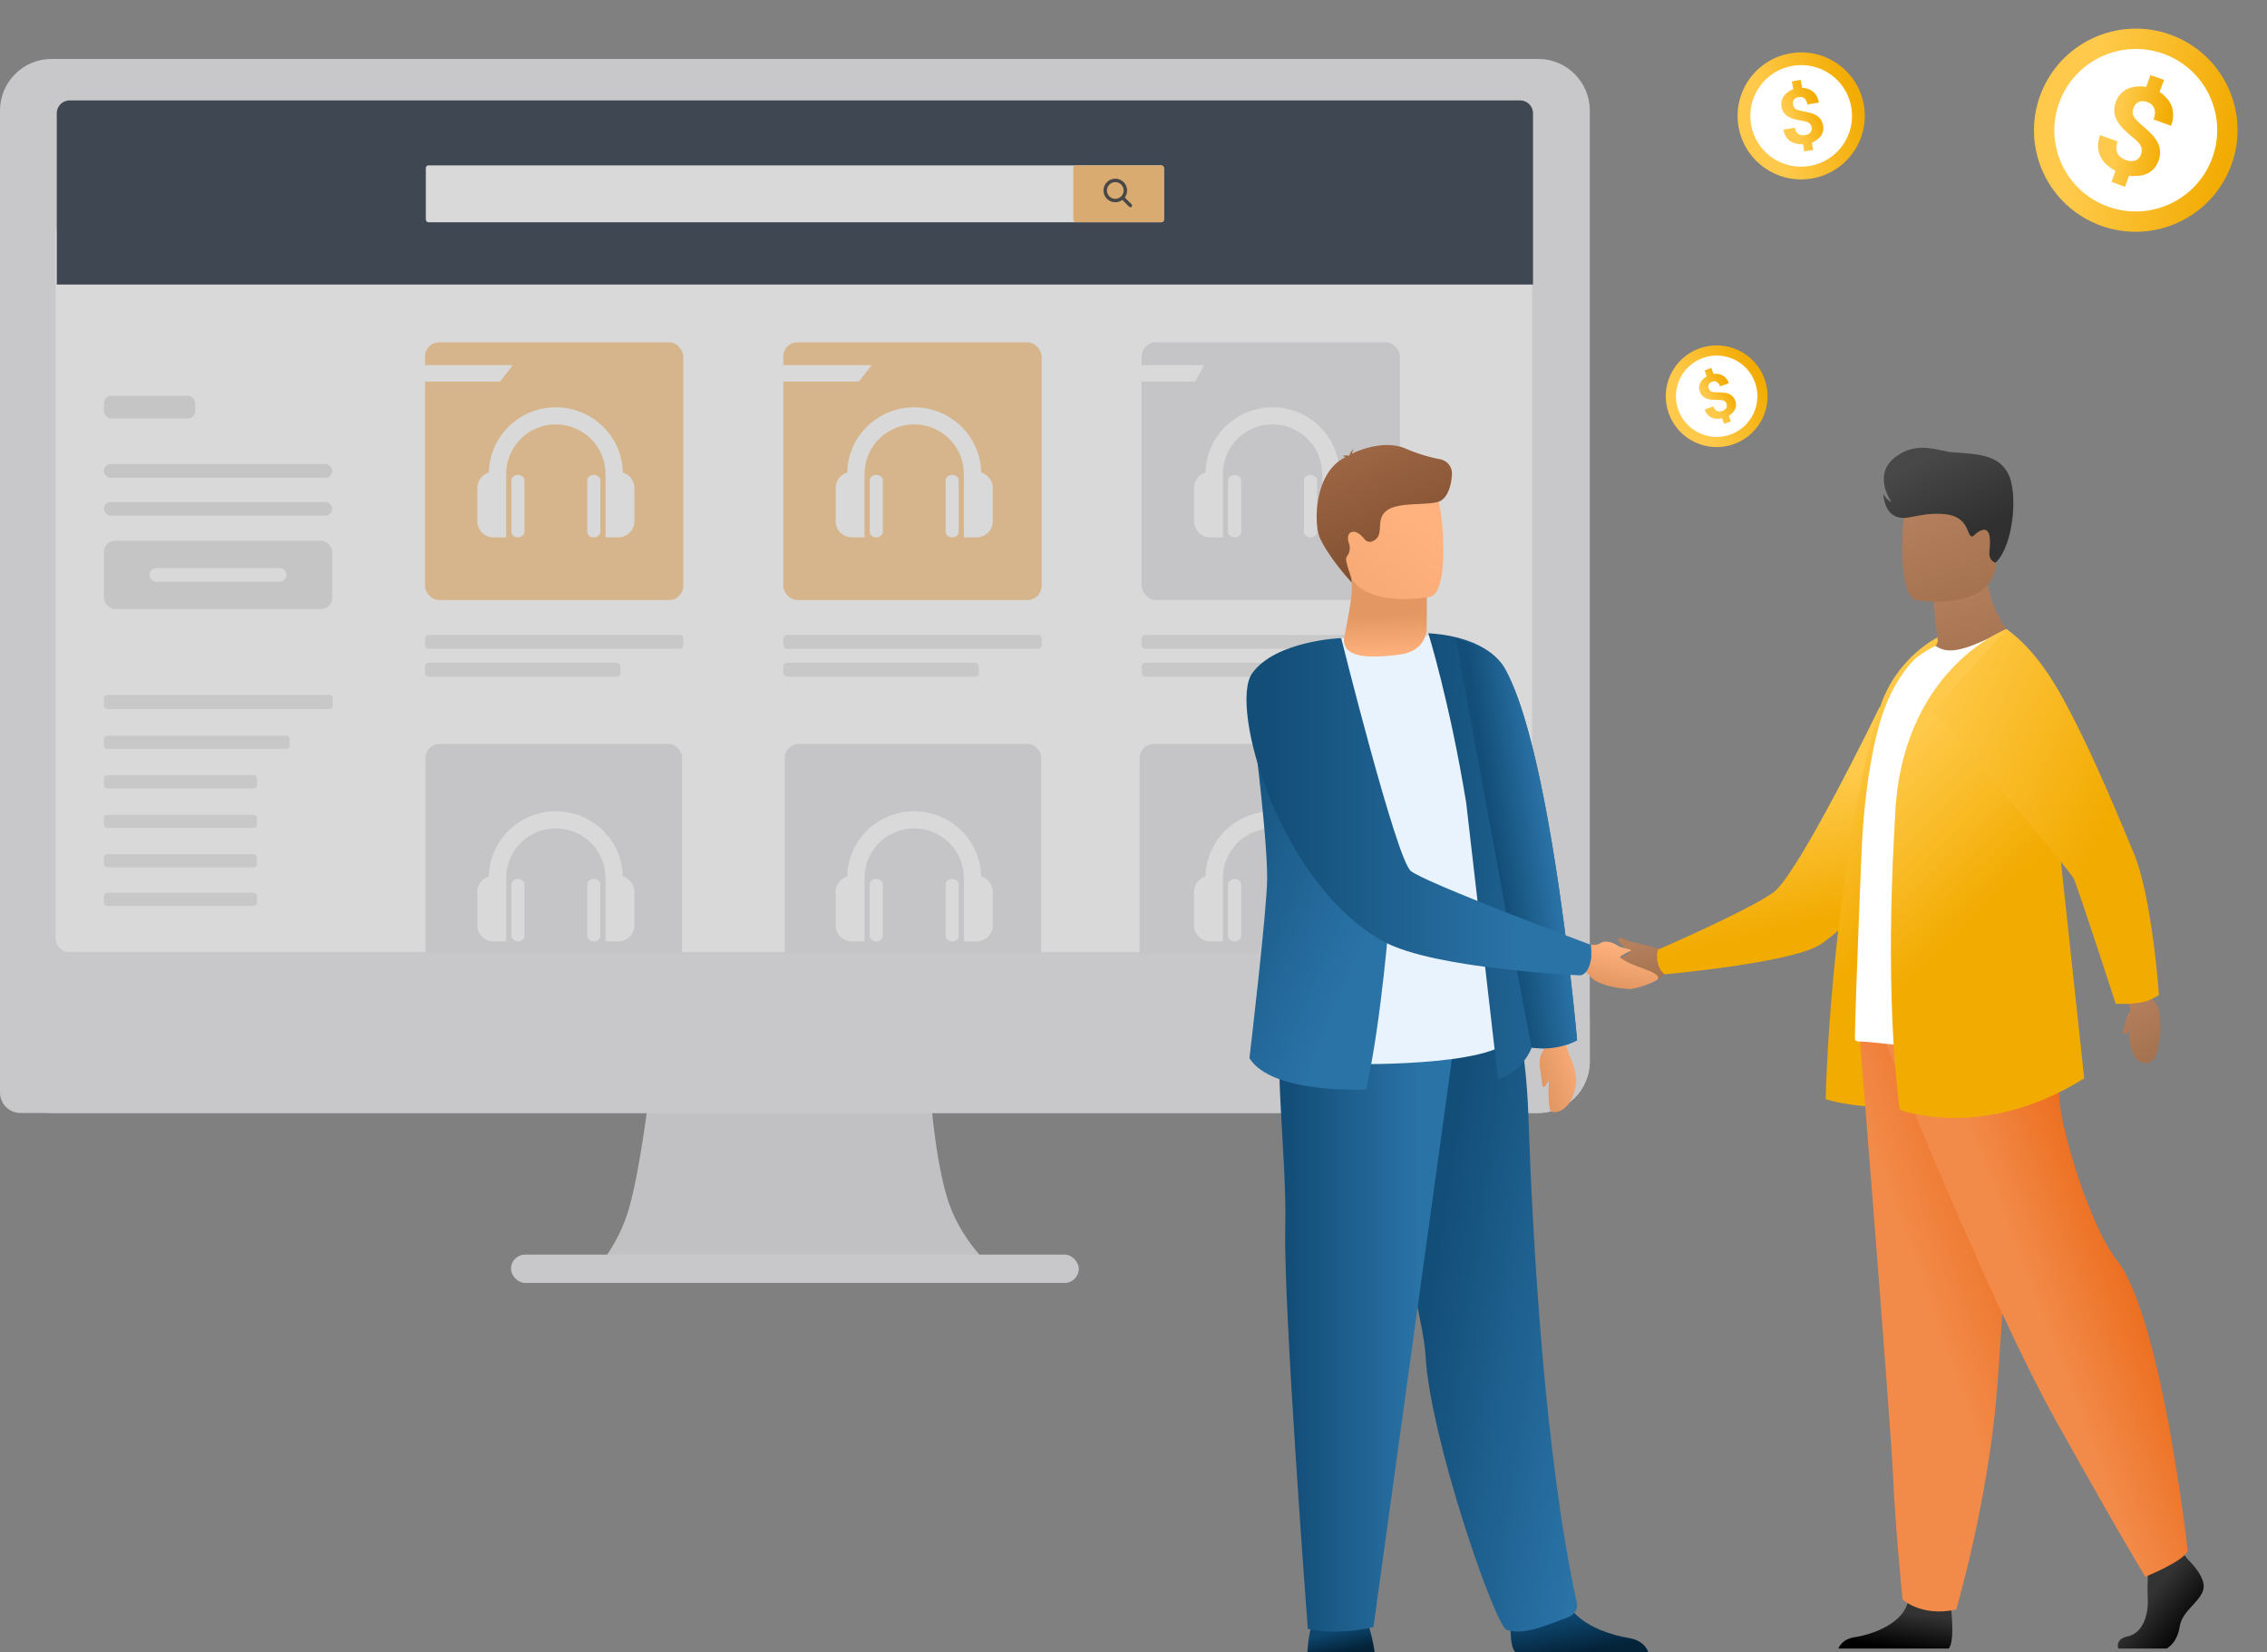 <svg width="520" height="379" viewBox="0 0 520 379" fill="none" xmlns="http://www.w3.org/2000/svg"><rect x="0" y="0" width="520" height="379" fill="#808080" stroke="none"/><g opacity=".7"><path fill-rule="evenodd" clip-rule="evenodd" d="M148.772 252.072h64.751s1.244 17.212 4.791 25.674c3.548 8.463 9.598 13.313 9.598 13.313h-91.165s5.049-5.287 7.511-13.771c2.461-8.484 4.514-25.216 4.514-25.216z" fill="#DDDDE0"/><rect x="117.213" y="287.81" width="130.236" height="6.498" rx="3.249" fill="#E7E7EB"/><path fill-rule="evenodd" clip-rule="evenodd" d="M364.662 25.36c0-6.54-5.302-11.842-11.843-11.842H11.845C5.305 13.518.002 18.82.002 25.36v172.79l-.002.001v31.177l.001.002.001.001v14.147c0 6.541 5.303 11.843 11.843 11.843H352.82c6.541 0 11.843-5.302 11.843-11.843V25.36z" fill="#E7E7EB"/><path fill-rule="evenodd" clip-rule="evenodd" d="M364.661 234.674c0-6.541-5.302-11.843-11.843-11.843H11.844c-6.54 0-11.842 5.302-11.842 11.843v15.833l-.001.001H0c0 .041 0 .082.002.123 0 2.59 2.1 4.69 4.69 4.69h348.127c6.54 0 11.842-5.302 11.842-11.843v-8.804z" fill="#E7E7EB"/><rect x="12.758" y="50.554" width="338.682" height="167.823" rx="2.961" fill="#fff"/><rect x="23.827" y="106.47" width="52.376" height="3.136" rx="1.568" fill="#E3E3E3"/><rect x="23.827" y="115.159" width="52.376" height="3.136" rx="1.568" fill="#E3E3E3"/><rect x="23.828" y="90.79" width="20.95" height="5.226" rx="1.711" fill="#E3E3E3"/><rect x="23.827" y="124.043" width="52.376" height="15.679" rx="2.567" fill="#E3E3E3"/><rect x="34.302" y="130.315" width="31.426" height="3.136" rx="1.568" fill="#fff"/><rect x="23.827" y="159.417" width="52.528" height="3.242" rx=".775" fill="#E7E7E8"/><rect x="23.827" y="168.76" width="42.62" height="3.038" rx=".775" fill="#E7E7E8"/><rect x="23.827" y="177.84" width="35.123" height="3.021" rx=".775" fill="#E7E7E8"/><rect x="23.827" y="186.905" width="35.123" height="3.021" rx=".775" fill="#E7E7E8"/><rect x="23.827" y="195.969" width="35.123" height="3.021" rx=".775" fill="#E7E7E8"/><rect x="23.827" y="204.809" width="35.123" height="3.021" rx=".775" fill="#E7E7E8"/><rect x="97.474" y="78.524" width="59.258" height="59.131" rx="3.263" fill="#FBCC92"/><path fill-rule="evenodd" clip-rule="evenodd" d="M113.179 123.272h2.928v-14.418l.008-.055c.006-.051.013-.102.013-.154 0-6.22 5.102-11.28 11.373-11.28 6.269 0 11.371 5.06 11.371 11.28 0 .096.015.188.029.28v14.347h2.928c2.038 0 3.692-1.683 3.692-3.759v-7.519a3.752 3.752 0 00-2.666-3.609c-.141-8.263-6.972-14.945-15.354-14.945-8.383 0-15.215 6.682-15.355 14.948-1.537.455-2.66 1.896-2.66 3.607v7.518c0 2.075 1.653 3.759 3.693 3.759zm4.115-13.05v11.781c0 .702.671 1.269 1.501 1.269.829 0 1.502-.567 1.502-1.269v-11.781c0-.701-.673-1.269-1.502-1.269-.83 0-1.501.568-1.501 1.269zm17.417 11.781v-11.781c0-.701.67-1.269 1.501-1.269.829 0 1.502.568 1.502 1.269v11.781c0 .702-.673 1.269-1.502 1.269s-1.501-.567-1.501-1.269z" fill="#fff"/><rect x="97.475" y="145.646" width="59.258" height="3.196" rx=".816" fill="#E7E7E8"/><rect x="97.475" y="152.039" width="44.844" height="3.196" rx=".816" fill="#E7E7E8"/><path d="M117.613 83.764h-21.12v3.783H114.7l2.913-3.783z" fill="#fff"/><path d="M97.597 173.925a3.263 3.263 0 013.263-3.263h52.324a3.262 3.262 0 013.262 3.263v44.797H97.597v-44.797z" fill="#E3E3E5"/><path fill-rule="evenodd" clip-rule="evenodd" d="M113.179 215.949h2.928v-14.417l.007-.056c.007-.05.014-.101.014-.153 0-6.22 5.102-11.28 11.373-11.28 6.269 0 11.371 5.06 11.371 11.28 0 .095.015.187.029.279v14.347h2.928c2.038 0 3.692-1.683 3.692-3.759v-7.519a3.752 3.752 0 00-2.666-3.609c-.142-8.263-6.973-14.945-15.354-14.945-8.383 0-15.215 6.683-15.355 14.949-1.537.454-2.66 1.896-2.66 3.607v7.517c0 2.075 1.653 3.759 3.693 3.759zm4.115-13.049v11.78c0 .703.671 1.27 1.501 1.27.829 0 1.502-.567 1.502-1.27V202.9c0-.701-.673-1.27-1.502-1.27-.83 0-1.501.568-1.501 1.27zm17.417 11.78V202.9c0-.702.67-1.27 1.501-1.27.829 0 1.501.569 1.501 1.27v11.78c0 .703-.672 1.27-1.501 1.27-.829 0-1.501-.567-1.501-1.27z" fill="#fff"/><rect x="179.67" y="78.524" width="59.258" height="59.131" rx="3.263" fill="#FBCC92"/><path fill-rule="evenodd" clip-rule="evenodd" d="M195.375 123.272h2.928v-14.418l.007-.055a1.13 1.13 0 00.014-.154c0-6.22 5.102-11.28 11.373-11.28 6.269 0 11.371 5.06 11.371 11.28 0 .096.014.188.029.28v14.347h2.928c2.038 0 3.692-1.683 3.692-3.759v-7.519a3.752 3.752 0 00-2.666-3.609c-.142-8.263-6.973-14.945-15.354-14.945-8.383 0-15.215 6.682-15.355 14.948-1.537.455-2.66 1.896-2.66 3.607v7.518c0 2.075 1.653 3.759 3.693 3.759zm4.115-13.05v11.781c0 .702.671 1.269 1.501 1.269.829 0 1.502-.567 1.502-1.269v-11.781c0-.701-.673-1.269-1.502-1.269-.83 0-1.501.568-1.501 1.269zm17.416 11.781v-11.781c0-.701.671-1.269 1.502-1.269.829 0 1.501.568 1.501 1.269v11.781c0 .702-.672 1.269-1.501 1.269-.829 0-1.502-.567-1.502-1.269z" fill="#fff"/><rect x="179.67" y="145.646" width="59.258" height="3.196" rx=".816" fill="#E7E7E8"/><rect x="179.67" y="152.039" width="44.844" height="3.196" rx=".816" fill="#E7E7E8"/><path d="M199.925 83.764h-21.12v3.783h18.207l2.913-3.783z" fill="#fff"/><path d="M179.986 173.925a3.263 3.263 0 013.263-3.263h52.323a3.263 3.263 0 013.263 3.263v44.797h-58.849v-44.797z" fill="#E3E3E5"/><path fill-rule="evenodd" clip-rule="evenodd" d="M195.375 215.949h2.928v-14.417l.007-.056c.007-.05.014-.101.014-.153 0-6.22 5.102-11.28 11.373-11.28 6.269 0 11.371 5.06 11.371 11.28 0 .095.014.187.029.279v14.347h2.928c2.038 0 3.692-1.683 3.692-3.759v-7.519a3.752 3.752 0 00-2.666-3.609c-.142-8.263-6.973-14.945-15.354-14.945-8.383 0-15.215 6.683-15.355 14.949-1.537.454-2.66 1.896-2.66 3.607v7.517c0 2.075 1.653 3.759 3.693 3.759zm4.115-13.049v11.78c0 .703.671 1.27 1.501 1.27.829 0 1.502-.567 1.502-1.27V202.9c0-.701-.673-1.27-1.502-1.27-.83 0-1.501.568-1.501 1.27zm17.416 11.78V202.9c0-.702.671-1.27 1.502-1.27.829 0 1.501.569 1.501 1.27v11.78c0 .703-.672 1.27-1.501 1.27-.829 0-1.502-.567-1.502-1.27z" fill="#fff"/><rect x="261.866" y="78.524" width="59.258" height="59.131" rx="3.263" fill="#E3E3E5"/><path d="M276.177 83.764h-14.621v3.783h12.605l2.016-3.783z" fill="#fff"/><path fill-rule="evenodd" clip-rule="evenodd" d="M277.571 123.272h2.928v-14.418l.007-.055a1.13 1.13 0 00.014-.154c0-6.22 5.102-11.28 11.373-11.28 6.269 0 11.371 5.06 11.371 11.28 0 .096.015.188.029.28v14.347h2.928c2.038 0 3.692-1.683 3.692-3.759v-7.519a3.752 3.752 0 00-2.666-3.609c-.141-8.263-6.973-14.945-15.354-14.945-8.383 0-15.215 6.682-15.355 14.948-1.537.455-2.66 1.896-2.66 3.607v7.518c0 2.075 1.653 3.759 3.693 3.759zm4.115-13.05v11.781c0 .702.671 1.269 1.501 1.269.829 0 1.502-.567 1.502-1.269v-11.781c0-.701-.673-1.269-1.502-1.269-.83 0-1.501.568-1.501 1.269zm17.417 11.781v-11.781c0-.701.67-1.269 1.501-1.269.829 0 1.501.568 1.501 1.269v11.781c0 .702-.672 1.269-1.501 1.269-.829 0-1.501-.567-1.501-1.269z" fill="#fff"/><rect x="261.866" y="145.646" width="59.258" height="3.196" rx=".816" fill="#E7E7E8"/><rect x="261.866" y="152.039" width="44.844" height="3.196" rx=".816" fill="#E7E7E8"/><path d="M261.394 173.925a3.263 3.263 0 013.263-3.263h53.304a3.263 3.263 0 013.263 3.263v44.797h-59.83v-44.797z" fill="#E3E3E5"/><path fill-rule="evenodd" clip-rule="evenodd" d="M277.571 215.949h2.928v-14.417l.008-.056c.006-.05.013-.101.013-.153 0-6.22 5.102-11.28 11.373-11.28 6.269 0 11.371 5.06 11.371 11.28 0 .095.015.187.029.279v14.347h2.928c2.038 0 3.692-1.683 3.692-3.759v-7.519a3.752 3.752 0 00-2.666-3.609c-.141-8.263-6.972-14.945-15.354-14.945-8.383 0-15.215 6.683-15.355 14.949-1.537.454-2.66 1.896-2.66 3.607v7.517c0 2.075 1.654 3.759 3.693 3.759zm4.115-13.049v11.78c0 .703.671 1.27 1.501 1.27.829 0 1.502-.567 1.502-1.27V202.9c0-.701-.673-1.27-1.502-1.27-.83 0-1.501.568-1.501 1.27zm17.417 11.78V202.9c0-.702.67-1.27 1.501-1.27.829 0 1.502.569 1.502 1.27v11.78c0 .703-.673 1.27-1.502 1.27s-1.501-.567-1.501-1.27z" fill="#fff"/><path d="M13.025 25.997a2.96 2.96 0 012.96-2.96h332.691a2.961 2.961 0 012.961 2.96v39.275H13.025V25.997z" fill="#242F3F"/><rect x="97.678" y="37.935" width="169.306" height="13.055" rx=".608" fill="#fff"/><rect x="246.206" y="37.935" width="20.779" height="13.055" rx=".608" fill="#FFBD69"/><path clip-rule="evenodd" d="M255.825 41.391a2.308 2.308 0 00-2.308 2.304v0A2.308 2.308 0 00255.825 46v0a2.308 2.308 0 002.309-2.304v0a2.308 2.308 0 00-2.309-2.304v0z" stroke="#2F302F" stroke-width=".79" stroke-linecap="square"/><path d="M257.75 45.615l1.539 1.536" stroke="#2F302F" stroke-width=".79" stroke-linecap="round" stroke-linejoin="round"/></g><path d="M379.303 217.278l.025.006.008.005c1.144.406 3.524.303 3.524.303.679-.01.866.227.866.227l.498 2.596.415 2.173s-2.052-.28-3.793 1.623c-1.255 1.37-4.586 1.348-7.563 1.329a72.052 72.052 0 00-1.923.003c-1.407.025-5.363-.109-5.502-.794-.233-1.152 4.03-4.185 7.928-6.042-.465-.588-.972-1.101-1.414-1.549-.845-.856-1.455-1.473-1.087-1.919.227-.276.742-.045 1.397.249.46.207.989.444 1.536.56.962.203 3.955.947 4.853 1.172.082.014.16.033.232.058z" fill="url(#paint0_linear_442_3065)"/><path d="M431.197 162.082s-18.688 38.543-24.47 42.68c-5.783 4.137-26.399 13.083-26.399 13.083s-.539 1.282-.041 3.159c.521 1.954 1.549 2.508 1.549 2.508s28.823-2.571 35.525-6.736c6.702-4.165 21.476-20.766 21.476-20.766l-7.64-33.928z" fill="url(#paint1_linear_442_3065)"/><path d="M444.999 145.919s-10.042 4.539-13.856 16.616c-6.84 21.661-11.615 61.867-12.376 89.613 0 0 10.204 3.55 26.232.74 16.111-2.828 0-106.969 0-106.969z" fill="url(#paint2_linear_442_3065)"/><path d="M485.895 378.192h11.059c1.392-.756 2.632-2.485 3.025-5.06.539-3.558 4.532-5.499 5.398-8.408.863-2.909-3.564-7.006-3.564-7.006l-.739-.952-.769-.989-7.339 1.726s-.182 1.747-.291 3.971c-.081 1.605-.122 3.457-.033 5.085.215 3.879-1.086 8.059-4.54 8.815-2.557.553-2.443 2.067-2.207 2.818z" fill="url(#paint3_linear_442_3065)"/><path d="M421.706 378.192h25.293c1.217-1.484.769-6.953.584-8.739-.038-.359-.063-.569-.063-.569s-8.638-6.899-9.825-1.618a5.814 5.814 0 01-.129.488c-1.495 4.941-8.2 7.188-12.069 7.812-2.516.407-3.447 1.713-3.791 2.626z" fill="url(#paint4_linear_442_3065)"/><path d="M426.527 237.207s1.311 16.338 2.852 35.98c2.096 26.68 4.614 59.454 4.864 65.663.431 10.782 2.159 28.028 2.159 28.028s4.1 4.096 12.305 2.37c0 0 7.312-24.618 9.402-50.666.033-.427.066-.857.096-1.287 1.944-26.516 4.966-82.353 4.966-82.353l-36.644 2.265z" fill="url(#paint5_linear_442_3065)"/><path d="M432.515 239.146s23.64 59.176 39.182 86.986c15.544 27.81 20.401 35.571 20.401 35.571s8.905-3.556 9.715-5.982c0 0-5.945-53.689-16.354-66.775-5.881-7.395-12.79-29.589-13.114-37.35-.324-7.761-2.106-23.122-2.106-23.122l-37.724 10.672z" fill="url(#paint6_linear_442_3065)"/><path d="M438.399 152.88c9.237 2.911 25.222-4.946 25.222-4.946s-8.516-6.384-8.071-19.654l-7.142 5.747-4.851 3.904s.02 2.303.549 6.336c.096.736.21 1.529.344 2.378a1.706 1.706 0 01-.777 1.721c-3.366 2.08-5.274 4.514-5.274 4.514z" fill="url(#paint7_linear_442_3065)"/><path d="M425.507 238.57c.279.23.603.369.972.369 3.47-.048 13.586 1.877 22.145.998 7.215-.693 13.603-2.826 20.461-5.896.912-.407 3.007-1.524 2.961-2.543-.03-1.114-.141-2.727-.28-4.761-.486-7.069-1.332-19.227-.507-33.256a145.3 145.3 0 00.236-7.754c.071-19.012-3.705-35.735-11.29-41.394 0 0-5.29 2.965-8.952 4.132-3.586 1.145-5.436.915-7.296-.318 0 0-3.624 1.797-5.17 3.482-3.584 3.903-6.383 9.083-8.233 16.519-1.574 6.328-3.047 15.555-3.556 27.38-.235 5.36-1.721 42.855-1.491 43.042z" fill="#fff"/><path d="M470.369 175.747L460.2 144.333s-24.413 9.194-25.544 43.618c-.445 7.845-2.328 39.991 1.081 66.631 0 0 19.019 7.4 42.338-7.202l-7.706-71.633z" fill="url(#paint8_linear_442_3065)"/><path d="M439.556 137.686s16.638 2.76 18.199-7.612c1.562-10.374 4.76-17.003-5.795-19.205-10.556-2.201-13.221 1.446-14.588 4.782-1.364 3.336-2.103 21.049 2.184 22.035z" fill="url(#paint9_linear_442_3065)"/><path d="M488.585 231.427c-.071-.948-1.855-3.321-1.855-3.321l4.472-2.32 1.772 2.924.004.003c2.671 2.123 2.233 3.273 2.551 5.823 0 1.926 0 2.216-.318 4.431-.237 1.662-.269 2.279-.792 3.324-1.11 2.215-3.205 1.787-4.44.553-1.111-1.107-1.695-4.08-1.541-6.473-.477.677-1.012 1.07-1.467.775-.206-.134-.095-.471.109-1.092.192-.587.468-1.427.638-2.588.052-.357.475-.955.901-1.48-.008-.181-.02-.368-.034-.559z" fill="url(#paint10_linear_442_3065)"/><path d="M491.269 229.926c-2.868.559-5.978.331-5.978.331s-8.516-26.268-9.612-28.666c-1.096-2.401-32.353-38.498-32.353-38.498l16.874-18.76s5.758 3.364 11.842 13.85c7.519 12.952 15.782 33.814 17.253 37.203 4.391 10.137 5.914 32.865 5.914 32.865s-1.688 1.238-3.94 1.675z" fill="url(#paint11_linear_442_3065)"/><path d="M457.77 129.074s-1.708-.286-1.432-2.634.271-5.418-1.64-4.845c-1.913.572-2.007 2.101-2.794 1.208-.785-.892-.8-4.652-6.489-4.915-5.689-.263-8.002 1.716-10.647.553-2.645-1.162-2.787-5.16-2.787-5.16s.752 1.428 1.888 1.883c0 0-4.413-6.028.696-10.163 5.11-4.134 10.321-1.427 13.28-1.248 6.516.394 10.725.783 12.854 5.06 2.131 4.273 1.252 16.146-2.929 20.261z" fill="url(#paint12_linear_442_3065)"/><path d="M373.678 226.888c-3.33-.202-7.39-1.071-8.868-2.83-1.678-1.994-3.351-2.53-3.351-2.53l.512-2.179.612-2.6s.2-.23.883-.195c0 0 2.612.589 3.581-.159.97-.748 2.744-.293 3.835.432 1.389.92 3.264.773 3.216 1.223 0 0-2.753 1.352-2.495 1.58 2.521 2.234 9.161 3.123 8.729 4.87-.172.69-5.237 2.474-6.654 2.388z" fill="url(#paint13_linear_442_3065)"/><path d="M299.888 379h15.425c-.116-.809-.508-3.265-1.23-5.53a15.571 15.571 0 00-.873-2.218c-1.501-2.99-11.029-1.09-11.029-1.09s-.886.758-1.577 3.65c-.306 1.273-.577 2.967-.716 5.188z" fill="url(#paint14_linear_442_3065)"/><path d="M346.497 374.137c.043 2.095.306 4.079 1.068 4.86h30.509c-.387-1.102-1.486-2.76-4.619-3.268-3.558-.576-9.106-2.287-12.345-5.707-1.154-1.215-2.014-2.648-2.392-4.321-1.435-6.382-11.867 1.956-11.867 1.956s-.422 3.361-.354 6.48z" fill="url(#paint15_linear_442_3065)"/><path d="M326.205 305.156c.425 2.337.693 4.253.767 5.628.969 18.891 15.924 62.087 18.599 63.093 4.138 1.559 10.657-1.757 14.066-2.841 1.412-.45 2.366-1.875 2.052-3.318-7.405-33.999-10.128-82.955-11.117-111.94-.501-14.6-3.01-24.684-3.01-24.684s-36.474-9.717-36.691 2.576c-.193 10.877 12.079 53.54 15.334 71.486z" fill="url(#paint16_linear_442_3065)"/><path d="M334.319 233.712l-19.282 139.553s-8.468 2.039-15.053.406c0 0-5.647-74.22-5.176-92.164.471-17.943-4.052-48.012 1.033-51.328 5.084-3.316 38.478 3.533 38.478 3.533z" fill="url(#paint17_linear_442_3065)"/><path d="M307.087 146.377l3.984 97.732s37.051.604 35.993-7.769c-1.058-8.373-17.775-90.517-17.775-90.517" fill="#E9F3FE"/><path d="M318.846 208.574s-1.88 25.404-5.494 41.356c0 0-21.621 1.145-26.754-7.19 0 0 4.062-34.32 4.062-41.28 0-2.446-.189-5.772-.488-9.492-.451-5.634-1.147-12.157-1.81-17.84-.918-7.916-1.764-14.206-1.764-14.206l19.379-12.436 12.869 61.088z" fill="url(#paint18_linear_442_3065)"/><path d="M361.748 238.632s-4.034 2.522-10.386 1.675c-2.313 5.664-7.767 7.587-7.767 7.074 0-.063-1.225-10.695-2.67-23.223-.142-1.253-.289-2.522-.435-3.801-.013-.109-.028-.22-.038-.328-.243-2.098-.486-4.221-.732-6.334l-3.411-29.556c-3.791-23.177-8.685-38.87-8.685-38.87 9.436.554 15.232 4.092 17.408 7.861 6.457 11.173 11.131 39.122 13.869 60.042.005.053.013.106.021.159.47 3.612.885 7.014 1.24 10.077.022.192.045.381.065.568 1.008 8.767 1.521 14.656 1.521 14.656z" fill="url(#paint19_linear_442_3065)"/><path d="M359.286 240.045c-.349-1.15-1.135-4.497-1.135-4.497l-2.444-.554-.754 4.256-.002.005c-.621 1.059-1.068 1.822-1.334 2.477 0 0-.8 1.082-.292 3.796.185.986.266 1.811.327 2.44.108 1.104.157 1.603.605 1.306.27-.18.652-.774 1.02-1.436-.326 6.053.43 7.161.43 7.161 3.579 1.108 7.276-4.96 5.245-10.524-.431-1.18-1.25-3.065-1.666-4.43z" fill="url(#paint20_linear_442_3065)"/><path d="M361.748 238.631s-4.274 2.634-10.387 1.676c-1.019-4.266-17.485-93.917-17.485-93.917s8.979 2.971 11.156 6.739c6.456 11.173 11.13 39.122 13.869 60.043a697.233 697.233 0 011.26 10.235c.023.192.046.382.066.569 1.007 8.767 1.521 14.655 1.521 14.655z" fill="url(#paint21_linear_442_3065)"/><path d="M307.642 146.377c.005.002-15.033.564-20.424 8.08-5.393 7.516 6.188 48.45 30.218 61.559 11.561 6.306 44.917 7.726 44.917 7.726s1.835.185 2.561-3.503c.253-1.286 0-3.477 0-3.477s-37.97-14.216-41.308-16.953c-3.338-2.74-15.964-53.432-15.964-53.432z" fill="url(#paint22_linear_442_3065)"/><path d="M327.265 141.922l-.01 1.807s.494 5.654-6.479 6.48c-6.972.829-12.689.718-12.5-3.644.628-3.379 1.754-8.621 1.8-11.416a19.463 19.463 0 00-.248-3.386l13.509-.271 3.979.65-.051 9.78z" fill="url(#paint23_linear_442_3065)"/><path d="M308.793 129.592c1.566 8.424 12.451 8.148 17.156 7.617 1.324-.146 2.156-.315 2.156-.315 1.494-.4 2.326-2.745 2.713-5.821.767-6.085-.202-15.019-1.232-17.304-1.549-3.437-4.469-7.157-15.43-4.473-10.964 2.684-7.375 9.505-5.363 20.296z" fill="url(#paint24_linear_442_3065)"/><path d="M330.009 115.087c-3.012.948-9.382-.02-12.044 2.131-2.663 2.153-.127 5.699-3.169 6.962l-.012.006a1.503 1.503 0 01-1.749-.438c-.843-1.051-2.01-2.097-3.075-1.665-.876.356-.919 1.486-.534 2.583.324.922.233 1.956-.327 2.759-.243.347-.4.728-.331 1.11.253 1.39.944 3.199 1.197 4.124l.071.971s-5.097-5.51-7.246-10.147c-1.473-3.182-1.445-15.075 5.763-18.55a.23.23 0 01-.069-.078c-.157-.278-.589-.215-.589-.215.62-.278 1.581-.101 1.581-.101-.02-.016.018-.061.104-.127.127-.841.975-1.443.975-1.443-.289.417-.41.832-.461 1.137 1.893-.995 7.719-3.204 12.338-1.195a38.36 38.36 0 007.934 2.454 3.306 3.306 0 012.68 3.366c-.084 2.285-.878 5.57-3.037 6.356z" fill="url(#paint25_linear_442_3065)"/><path d="M481.895 51.766c12.112 4.399 25.514-1.837 29.935-13.93 4.42-12.091-1.815-25.46-13.927-29.86-12.113-4.398-25.515 1.838-29.936 13.93-4.42 12.092 1.815 25.46 13.928 29.86z" fill="url(#paint26_linear_442_3065)"/><path d="M483.495 47.387c9.69 3.52 20.412-1.47 23.949-11.144 3.536-9.673-1.452-20.368-11.142-23.887-9.69-3.52-20.412 1.47-23.948 11.143-3.537 9.674 1.452 20.369 11.141 23.888z" fill="#fff"/><path d="M491.088 35.443c.131-.362.193-.697.19-1.01a2.119 2.119 0 00-.231-.929 4.006 4.006 0 00-.674-.941c-.298-.32-.678-.667-1.143-1.036a28.053 28.053 0 01-2.115-1.89c-.616-.614-1.106-1.244-1.47-1.89a5.169 5.169 0 01-.654-2.043c-.071-.715.045-1.495.348-2.338a5.335 5.335 0 011.109-1.861 4.938 4.938 0 011.679-1.175 6.154 6.154 0 012.125-.47c.773-.038 1.151-.107 2.013.116l1.006-2.759 3.104 1.117-1.021 2.797c.761.39.969.7 1.503 1.252a5.706 5.706 0 011.209 1.832 5.7 5.7 0 01.401 2.178c-.004.782-.161 1.602-.47 2.462l-4.019-1.44c.373-1.034.421-1.888.146-2.564-.275-.676-.796-1.153-1.567-1.429-.416-.15-.797-.22-1.14-.211a2.171 2.171 0 00-.917.21c-.268.132-.497.32-.689.562a2.967 2.967 0 00-.46.84 2.738 2.738 0 00-.173.915 2 2 0 00.222.889c.148.3.375.615.68.943.305.328.7.695 1.182 1.101a32.028 32.028 0 012.082 1.914 8.91 8.91 0 011.459 1.9c.363.65.579 1.333.652 2.049.071.717-.042 1.492-.343 2.326-.272.757-.649 1.39-1.131 1.898a4.876 4.876 0 01-1.682 1.161 5.921 5.921 0 01-2.126.433c-.778.023-.944.16-1.806-.063l-.936 2.565-3.103-1.117.931-2.553c-.742-.354-1.186-.702-1.812-1.217a6.235 6.235 0 01-1.51-1.804c-.381-.685-.605-1.459-.672-2.318-.068-.86.085-1.806.457-2.84l4.019 1.441c-.22.611-.318 1.153-.294 1.623.025.47.136.88.336 1.228.199.35.464.638.795.869.33.23.685.413 1.066.55.435.156.838.237 1.207.244.37.005.702-.05.995-.168.294-.119.545-.294.753-.524.212-.233.373-.507.489-.825z" fill="url(#paint27_linear_442_3065)"/><path d="M397.76 101.863c6.062-2.202 9.19-8.896 6.986-14.95-2.203-6.056-8.904-9.18-14.966-6.978-6.062 2.201-9.19 8.895-6.986 14.95 2.203 6.055 8.904 9.179 14.966 6.978z" fill="url(#paint28_linear_442_3065)"/><path d="M396.962 99.67c4.85-1.761 7.352-7.116 5.589-11.96-1.763-4.845-7.123-7.344-11.973-5.582-4.85 1.761-7.352 7.116-5.589 11.96 1.763 4.844 7.123 7.343 11.973 5.582z" fill="#fff"/><path d="M396.022 92.653c-.066-.18-.15-.33-.252-.448a1.073 1.073 0 00-.388-.282 2.031 2.031 0 00-.562-.145 5.259 5.259 0 00-.772-.03c-.513.008-.986-.007-1.42-.045a4.402 4.402 0 01-1.174-.253 2.602 2.602 0 01-.909-.573c-.258-.252-.465-.588-.621-1.008a2.682 2.682 0 01-.174-1.07c.019-.348.107-.678.265-.99.158-.311.379-.599.663-.862.284-.263.407-.41.809-.602l-.504-1.38 1.55-.568.511 1.4c.417-.095.597-.043.98-.003.382.04.734.145 1.054.315.32.17.606.405.856.706.25.3.455.666.613 1.095l-2.005.737c-.19-.515-.447-.859-.771-1.03-.323-.17-.676-.186-1.061-.044a1.573 1.573 0 00-.505.285 1.08 1.08 0 00-.284.375c-.06.136-.087.282-.083.436.004.155.036.311.095.47.059.16.134.294.228.407.094.112.218.201.372.27.154.067.342.115.565.142.223.028.492.042.808.043.511.003.982.025 1.415.065.433.041.824.129 1.172.26.349.134.652.326.911.577.258.252.464.585.618 1.002.14.377.199.74.178 1.09-.02.35-.111.678-.27.986a2.97 2.97 0 01-.676.848c-.291.259-.31.365-.713.556l.469 1.284-1.55.568-.466-1.278c-.399.102-.681.112-1.088.115a3.132 3.132 0 01-1.16-.207 2.818 2.818 0 01-1.005-.673c-.303-.308-.55-.72-.74-1.235l2.005-.738c.113.305.25.544.411.716.161.173.335.294.524.364s.384.095.585.077a2.23 2.23 0 00.586-.131 1.9 1.9 0 00.542-.294c.143-.117.253-.244.327-.384.075-.14.114-.287.12-.443a1.213 1.213 0 00-.079-.473z" fill="url(#paint29_linear_442_3065)"/><path d="M415.677 40.935c7.934-1.396 13.235-8.95 11.841-16.874-1.394-7.924-8.956-13.215-16.89-11.82-7.933 1.396-13.235 8.951-11.84 16.875 1.394 7.923 8.955 13.215 16.889 11.819z" fill="url(#paint30_linear_442_3065)"/><path d="M415.172 38.066c6.347-1.117 10.588-7.16 9.473-13.5-1.116-6.338-7.165-10.572-13.512-9.455-6.347 1.117-10.588 7.16-9.473 13.5 1.116 6.338 7.165 10.571 13.512 9.455z" fill="#fff"/><path d="M415.541 29.234a1.79 1.79 0 00-.213-.607 1.342 1.342 0 00-.416-.43 2.516 2.516 0 00-.66-.3 6.534 6.534 0 00-.943-.204 17.5 17.5 0 01-1.736-.363 5.485 5.485 0 01-1.388-.565 3.233 3.233 0 01-.993-.902c-.263-.364-.445-.823-.545-1.373a3.339 3.339 0 01.018-1.354 3.08 3.08 0 01.541-1.16 3.824 3.824 0 011.003-.916c.406-.262.589-.417 1.125-.565l-.319-1.807 2.03-.363.324 1.832c.533-.027.743.077 1.205.209a3.58 3.58 0 011.228.614c.356.28.657.63.899 1.054.243.425.415.917.517 1.48l-2.627.473c-.122-.676-.363-1.153-.724-1.433-.36-.28-.792-.376-1.295-.285a2 2 0 00-.684.241 1.355 1.355 0 00-.43.4 1.258 1.258 0 00-.197.519 1.86 1.86 0 00.014.598c.038.208.102.39.193.55.092.157.225.294.398.411.175.117.396.216.664.298.268.083.597.159.985.228a20.51 20.51 0 011.726.386 5.58 5.58 0 011.385.574c.4.24.731.541.994.906s.445.82.543 1.366c.09.494.084.954-.017 1.38a3.057 3.057 0 01-.547 1.152 3.695 3.695 0 01-1.016.898c-.414.255-.461.381-.997.53l.297 1.68-2.03.362-.295-1.672c-.512.04-.862-.01-1.362-.094a3.907 3.907 0 01-1.382-.505 3.507 3.507 0 01-1.09-1.045c-.306-.445-.519-1.005-.642-1.68l2.626-.473c.073.399.189.723.35.97.16.247.349.433.566.56.217.127.451.2.702.222.251.022.501.01.75-.035a2.38 2.38 0 00.73-.244 1.58 1.58 0 00.485-.401c.122-.156.203-.329.244-.519a1.54 1.54 0 00.006-.598z" fill="url(#paint31_linear_442_3065)"/><defs><linearGradient id="paint0_linear_442_3065" x1="371.785" y1="216.641" x2="373.52" y2="226.862" gradientUnits="userSpaceOnUse"><stop stop-color="#B4805E"/><stop offset="1" stop-color="#A4714F"/></linearGradient><linearGradient id="paint1_linear_442_3065" x1="405.02" y1="181.344" x2="412.006" y2="212.252" gradientUnits="userSpaceOnUse"><stop stop-color="#FFCA4B"/><stop offset="1" stop-color="#F2AB01"/></linearGradient><linearGradient id="paint2_linear_442_3065" x1="425.693" y1="164.726" x2="452.306" y2="185.802" gradientUnits="userSpaceOnUse"><stop stop-color="#FFCA4B"/><stop offset="1" stop-color="#F2AB01"/></linearGradient><linearGradient id="paint3_linear_442_3065" x1="505.488" y1="371.168" x2="495.652" y2="362.97" gradientUnits="userSpaceOnUse"><stop/><stop offset="1" stop-color="#333"/></linearGradient><linearGradient id="paint4_linear_442_3065" x1="436.04" y1="378.192" x2="437.249" y2="369.803" gradientUnits="userSpaceOnUse"><stop/><stop offset="1" stop-color="#333"/></linearGradient><linearGradient id="paint5_linear_442_3065" x1="444.849" y1="308.491" x2="475.185" y2="297.728" gradientUnits="userSpaceOnUse"><stop stop-color="#F28B4A"/><stop offset="1" stop-color="#EB6A19"/></linearGradient><linearGradient id="paint6_linear_442_3065" x1="467.164" y1="301.203" x2="492.329" y2="291.475" gradientUnits="userSpaceOnUse"><stop stop-color="#F28B4A"/><stop offset="1" stop-color="#EB6A19"/></linearGradient><linearGradient id="paint7_linear_442_3065" x1="446.367" y1="131.973" x2="453.492" y2="155.246" gradientUnits="userSpaceOnUse"><stop stop-color="#B4805E"/><stop offset="1" stop-color="#A4714F"/></linearGradient><linearGradient id="paint8_linear_442_3065" x1="442.932" y1="163.848" x2="471.301" y2="192.596" gradientUnits="userSpaceOnUse"><stop stop-color="#FFCA4B"/><stop offset="1" stop-color="#F2AB01"/></linearGradient><linearGradient id="paint9_linear_442_3065" x1="443.621" y1="114.269" x2="452.704" y2="138.978" gradientUnits="userSpaceOnUse"><stop stop-color="#B4805E"/><stop offset="1" stop-color="#A4714F"/></linearGradient><linearGradient id="paint10_linear_442_3065" x1="489.51" y1="228.43" x2="497.719" y2="241.496" gradientUnits="userSpaceOnUse"><stop stop-color="#B4805E"/><stop offset="1" stop-color="#A4714F"/></linearGradient><linearGradient id="paint11_linear_442_3065" x1="445.494" y1="148.688" x2="491.428" y2="170.228" gradientUnits="userSpaceOnUse"><stop stop-color="#FFCA4C"/><stop offset="1" stop-color="#F2AB01"/></linearGradient><linearGradient id="paint12_linear_442_3065" x1="446.745" y1="102.794" x2="457.858" y2="126.102" gradientUnits="userSpaceOnUse"><stop stop-color="#474847"/><stop offset=".766" stop-color="#2F302F"/></linearGradient><linearGradient id="paint13_linear_442_3065" x1="375.306" y1="217.415" x2="373.39" y2="226.947" gradientUnits="userSpaceOnUse"><stop stop-color="#FFB27D"/><stop offset="1" stop-color="#E39763"/></linearGradient><linearGradient id="paint14_linear_442_3065" x1="306.92" y1="374.283" x2="307.93" y2="378.929" gradientUnits="userSpaceOnUse"><stop stop-color="#0D456D"/><stop offset="1" stop-color="#042339"/></linearGradient><linearGradient id="paint15_linear_442_3065" x1="360.889" y1="371.146" x2="362.276" y2="378.998" gradientUnits="userSpaceOnUse"><stop stop-color="#0D456D"/><stop offset="1" stop-color="#042339"/></linearGradient><linearGradient id="paint16_linear_442_3065" x1="327.198" y1="300.867" x2="369.383" y2="307.549" gradientUnits="userSpaceOnUse"><stop stop-color="#134E78"/><stop offset="1" stop-color="#2A73A7"/></linearGradient><linearGradient id="paint17_linear_442_3065" x1="296.239" y1="301.789" x2="325.378" y2="301.789" gradientUnits="userSpaceOnUse"><stop stop-color="#134E78"/><stop offset="1" stop-color="#2A73A7"/></linearGradient><linearGradient id="paint18_linear_442_3065" x1="281.974" y1="167.593" x2="325.653" y2="185.832" gradientUnits="userSpaceOnUse"><stop stop-color="#134E78"/><stop offset="1" stop-color="#2A73A7"/></linearGradient><linearGradient id="paint19_linear_442_3065" x1="325.681" y1="156.385" x2="375.762" y2="158.819" gradientUnits="userSpaceOnUse"><stop stop-color="#134E78"/><stop offset="1" stop-color="#2A73A7"/></linearGradient><linearGradient id="paint20_linear_442_3065" x1="364.125" y1="241.913" x2="353.224" y2="245.453" gradientUnits="userSpaceOnUse"><stop stop-color="#FFB27D"/><stop offset="1" stop-color="#E39763"/></linearGradient><linearGradient id="paint21_linear_442_3065" x1="343.437" y1="195.304" x2="355.656" y2="193.446" gradientUnits="userSpaceOnUse"><stop stop-color="#134E78"/><stop offset="1" stop-color="#2A73A7"/></linearGradient><linearGradient id="paint22_linear_442_3065" x1="291.399" y1="184.597" x2="347.738" y2="184.597" gradientUnits="userSpaceOnUse"><stop stop-color="#134E78"/><stop offset="1" stop-color="#2A73A7"/></linearGradient><linearGradient id="paint23_linear_442_3065" x1="319.669" y1="150.612" x2="319.4" y2="141.049" gradientUnits="userSpaceOnUse"><stop stop-color="#FFB27D"/><stop offset="1" stop-color="#E39763"/></linearGradient><linearGradient id="paint24_linear_442_3065" x1="329.626" y1="122.905" x2="318.101" y2="136.821" gradientUnits="userSpaceOnUse"><stop stop-color="#FFB27D"/><stop offset="1" stop-color="#F8AB77"/></linearGradient><linearGradient id="paint25_linear_442_3065" x1="317.535" y1="93.672" x2="335.4" y2="135.496" gradientUnits="userSpaceOnUse"><stop stop-color="#A46B48"/><stop offset="1" stop-color="#744629"/></linearGradient><linearGradient id="paint26_linear_442_3065" x1="476.577" y1="33.319" x2="510.175" y2="40.106" gradientUnits="userSpaceOnUse"><stop stop-color="#FFCA4B"/><stop offset="1" stop-color="#F2AB01"/></linearGradient><linearGradient id="paint27_linear_442_3065" x1="485.212" y1="33.321" x2="496.569" y2="34.893" gradientUnits="userSpaceOnUse"><stop stop-color="#FFCA4B"/><stop offset="1" stop-color="#F2AB01"/></linearGradient><linearGradient id="paint28_linear_442_3065" x1="389.774" y1="96.497" x2="404.822" y2="88.274" gradientUnits="userSpaceOnUse"><stop stop-color="#FFCA4B"/><stop offset="1" stop-color="#F2AB01"/></linearGradient><linearGradient id="paint29_linear_442_3065" x1="393.085" y1="93.726" x2="397.939" y2="90.671" gradientUnits="userSpaceOnUse"><stop stop-color="#FFCA4B"/><stop offset="1" stop-color="#F2AB01"/></linearGradient><linearGradient id="paint30_linear_442_3065" x1="407.022" y1="32.608" x2="427.318" y2="25.762" gradientUnits="userSpaceOnUse"><stop stop-color="#FFCA4B"/><stop offset="1" stop-color="#F2AB01"/></linearGradient><linearGradient id="paint31_linear_442_3065" x1="411.696" y1="29.918" x2="418.33" y2="27.213" gradientUnits="userSpaceOnUse"><stop stop-color="#FFCA4B"/><stop offset="1" stop-color="#F2AB01"/></linearGradient></defs></svg>